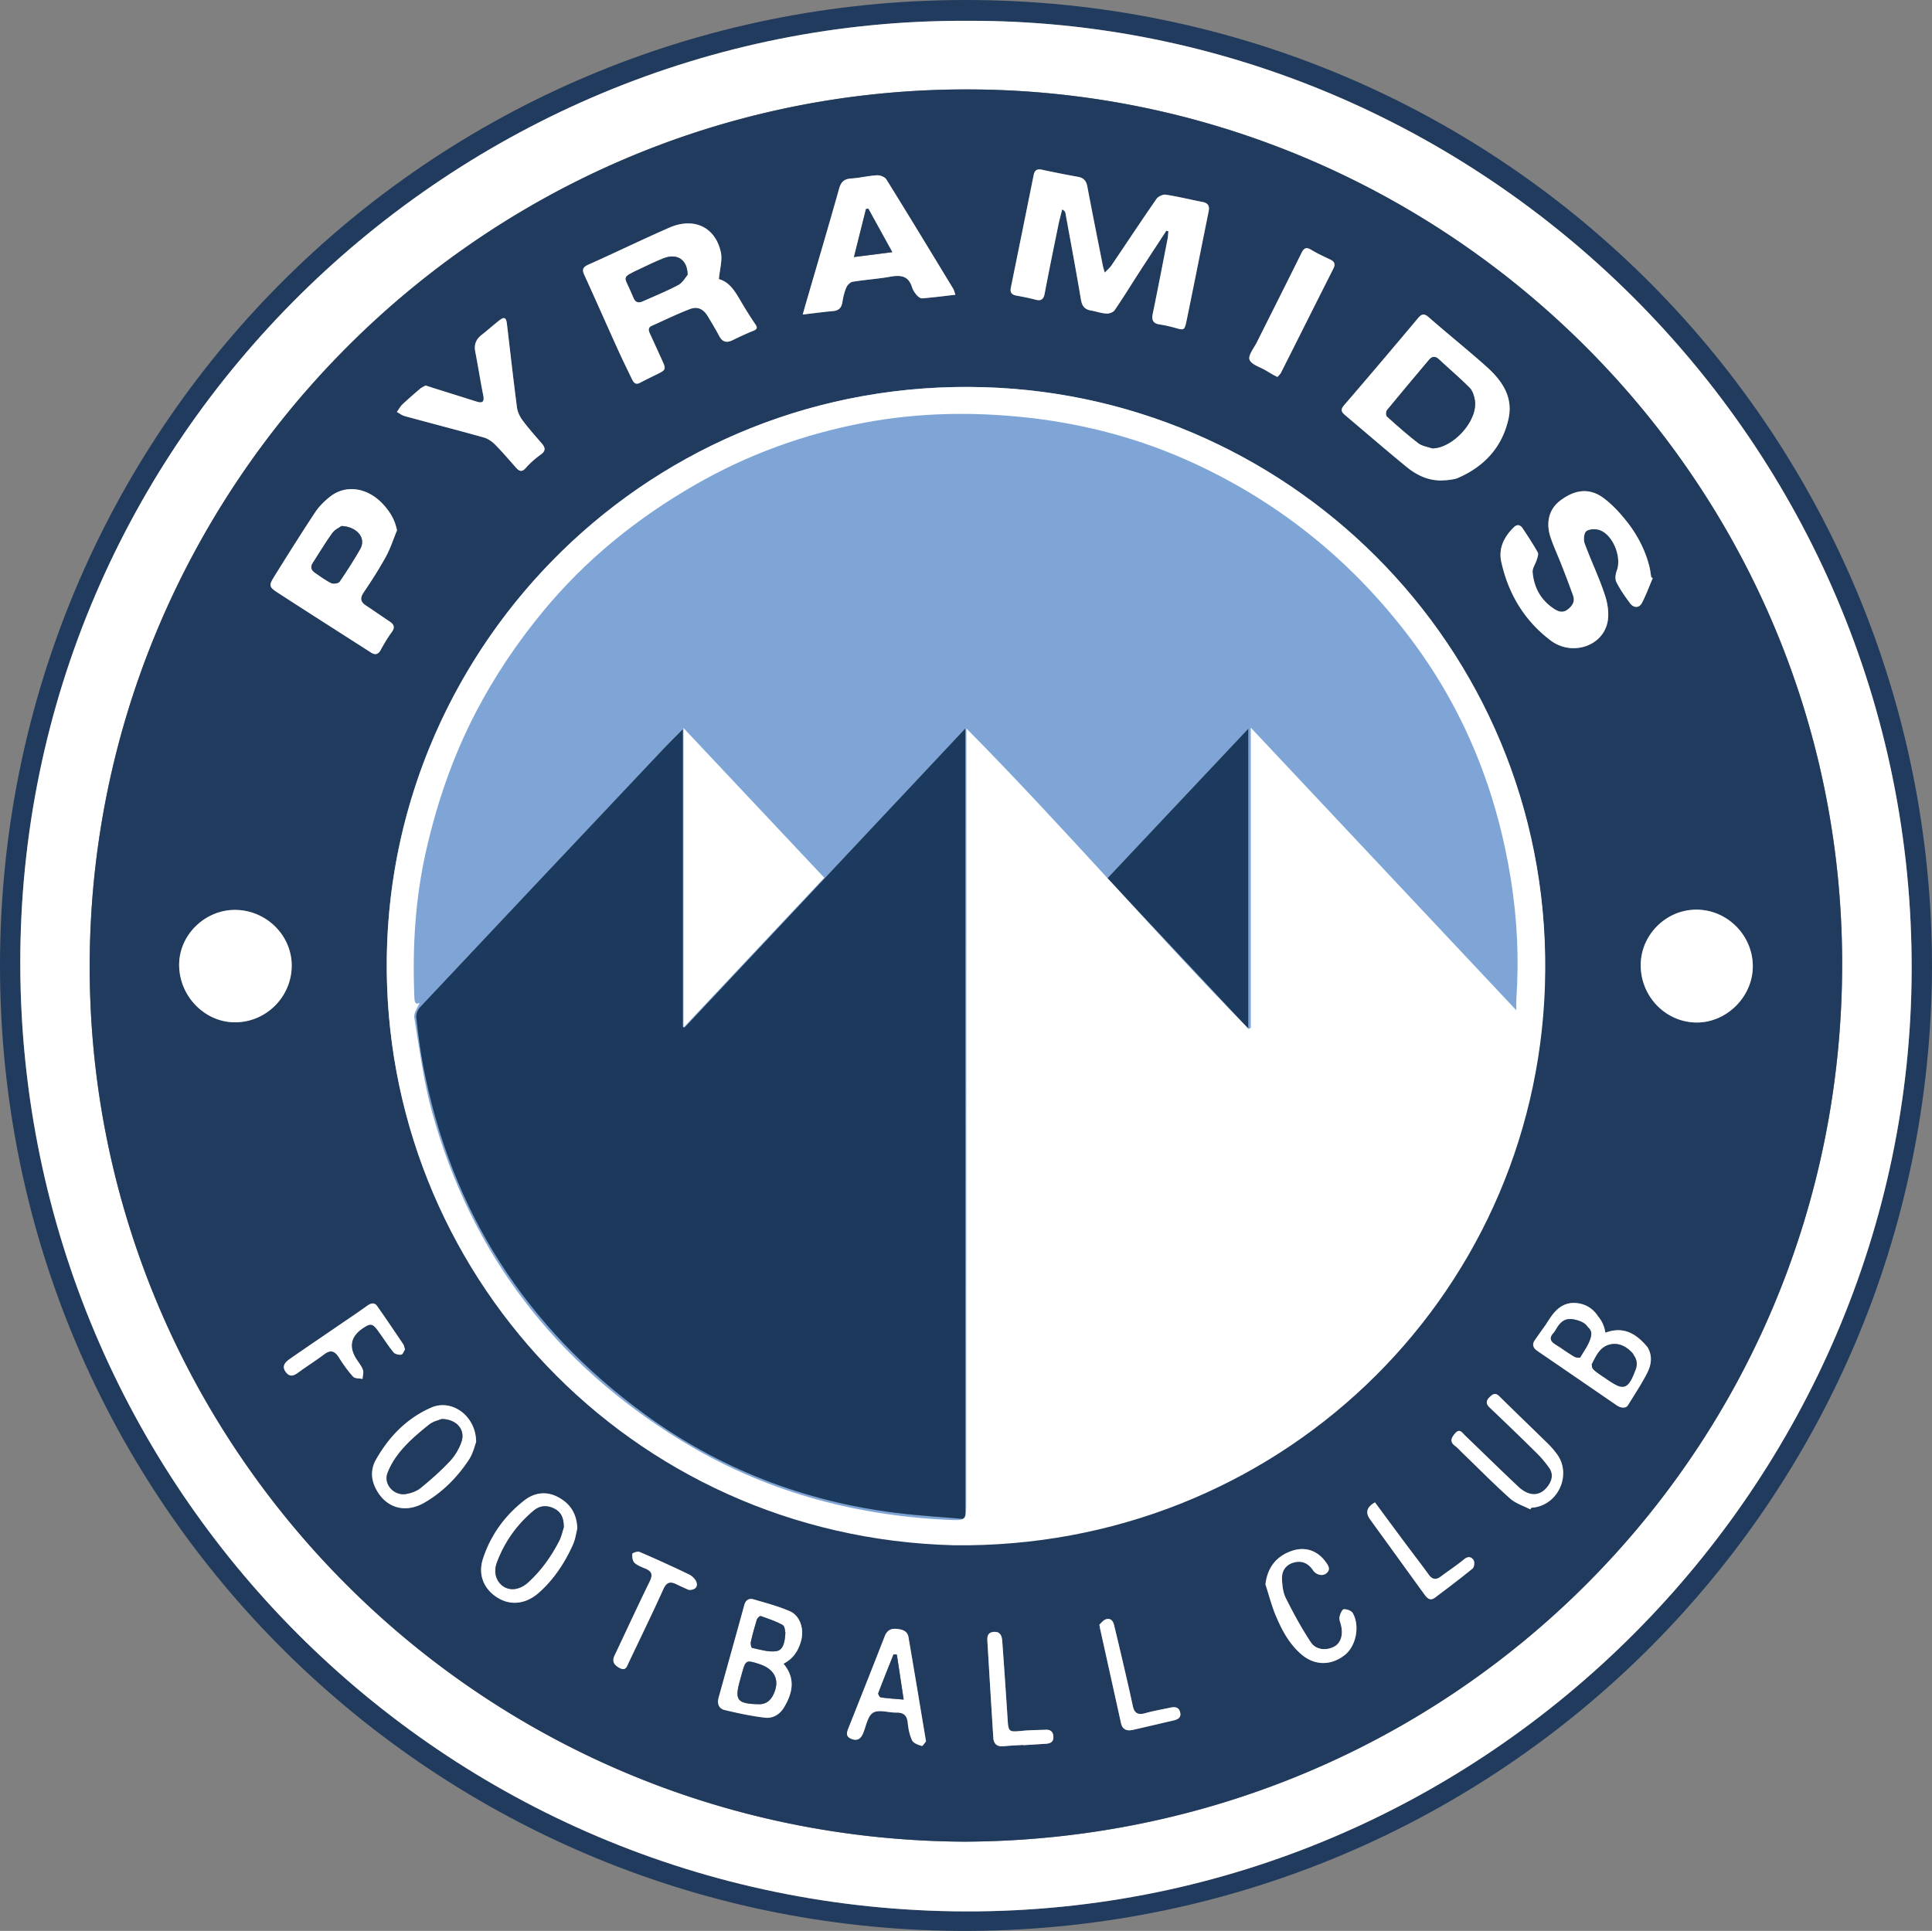 <svg xmlns="http://www.w3.org/2000/svg" id="Layer_1" data-name="Layer 1" viewBox="35.04 34.57 889.36 888.96"><rect x="35.04" y="34.57" width="889.36" height="888.96" fill="#808080" stroke="none"/><defs><style>.cls-1,.cls-2,.cls-3,.cls-4{stroke-width:0}.cls-2{fill:#203b5d}.cls-3{fill:#1c395e}.cls-4{fill:#fff}</style></defs><path d="M740.95 652.75c-.44.91-.32 1.59.23 2.23-.4-.71-.47-1.46-.23-2.23m37.99 19.38c.21.14.43.28.65.42.4.25 1.1.39 1.73.4-.71-.11-1.48-.39-2.38-.82m2.46 10.38c.75.26 1.48.25 2.13-.14-.66.25-1.39.3-2.13.14" class="cls-1"/><path d="M479.45 34.57C231.88 34.7 35.04 233.63 35.04 479.18c0 248.72 201.83 445.88 446.95 444.34C725.9 921.99 923.4 725.76 924.4 480.03c.18-244.24-195.62-445.58-444.95-445.46m-.08 879.98C238.76 913.87 45.2 719.39 44.38 479.16c-.83-242.95 199.5-436.43 436.28-435.01 235.34-.73 435.21 193.08 434.38 437.3-.8 235.58-194.52 433.78-435.66 433.1Z" class="cls-2"/><path d="M480.65 44.16c-236.77-1.42-437.1 192.05-436.27 435 .82 240.23 194.38 434.71 434.99 435.39 241.14.68 434.86-197.52 435.66-433.1.83-244.22-199.04-438.02-434.38-437.3Zm-1.55 838.29C254.15 881.3 78.15 699.97 76.34 482.98 74.49 261.44 253.77 77.3 477.12 75.74c221.69-1.53 405.63 178.4 405.92 402.01.28 223.74-178.79 403.7-403.94 404.7" class="cls-4"/><path d="M477.12 75.74C253.78 77.3 74.5 261.44 76.34 482.98 78.15 699.97 254.15 881.3 479.1 882.45c225.15-1 404.22-180.96 403.94-404.7-.29-223.6-184.22-403.54-405.92-402.01m258.86 202.1c2.41 3.61 4.8 7.25 6.93 11.03.45.8-.11 2.28-.44 3.39-.59 1.95-2.08 3.92-1.92 5.77.64 7.27 3.97 13.17 10.31 17.11 1.89 1.18 3.82 1.59 5.87 0 2.16-1.68 3.41-3.65 2.44-6.38-1.65-4.64-3.41-9.25-5.21-13.84-1.66-4.27-3.61-8.43-5.09-12.76-2.39-6.95-.76-13.11 4.14-16.94 6.89-5.37 13.69-6.16 20.14-1.4 3.9 2.88 7.34 6.59 10.39 10.4 4.96 6.19 8.69 13.14 10.69 20.9.44 1.69.62 3.45.93 5.18.23.14.47.28.71.42-1.64 3.82-3.07 7.75-4.98 11.42-1.25 2.4-3.79 2.42-5.47.15-2.3-3.11-4.57-6.31-6.29-9.76-.71-1.4-.42-3.7.18-5.29 2.35-6.18-1.76-16.58-7.98-18.68-1.85-.62-4.74-.52-6.09.57-1.1.88-1.31 4-.7 5.68 2.96 8.05 6.74 15.82 9.39 23.96 1.31 4.06 1.99 9.01.93 13.02-2.81 10.63-16.53 14.73-25.95 7.65-12.07-9.08-19.54-21.51-22.77-36.24-1.36-6.21 1.27-11.5 5.75-15.88 1.62-1.58 3.03-1.11 4.11.51Zm-82.27-56.64c11.42-13.25 22.73-26.62 33.98-40.03 1.7-2.02 2.79-2.52 5.03-.55 8.75 7.66 17.85 14.93 26.52 22.68 7.09 6.33 12.48 13.91 10.21 24.09-2.91 13.06-11.14 21.96-23.34 27.23-1.27.54-2.74.69-4.12.89-1.16.18-2.34.18-3.51.25-6.24.04-11.49-2.57-16.11-6.36-9.44-7.75-18.7-15.74-28.03-23.63-1.58-1.34-2.48-2.43-.63-4.57m-40.06-29.11c6.81-13.66 13.71-27.28 20.47-40.97 1.14-2.31 2.16-2.98 4.55-1.53 2.8 1.71 5.82 3.07 8.78 4.49 2.03.97 2.38 2.21 1.35 4.23-8.05 15.93-16.03 31.9-24.07 47.84-.37.75-1.09 1.33-1.63 1.97-.89-.45-1.42-.69-1.93-.98-1.12-.64-2.23-1.31-3.33-1.97-2.67-1.61-6.72-2.71-7.59-5-.75-1.99 2.05-5.37 3.4-8.07Zm-113.28-25.11c3.53-17.29 7.02-34.58 10.51-51.87.44-2.18 1.58-2.88 3.79-2.41 5.52 1.19 11.06 2.29 16.62 3.29 2.56.47 3.78 1.81 4.27 4.38 2.33 12.25 4.77 24.47 7.2 36.7.15.78.43 1.53.86 3 1.28-1.35 2.32-2.19 3.04-3.25 6.91-10.21 13.71-20.51 20.74-30.64.79-1.15 2.95-2.17 4.28-1.97 5.69.86 11.3 2.26 16.95 3.36 2.51.49 3.29 1.84 2.8 4.27-3.41 16.83-6.72 33.68-10.2 50.49-.93 4.44-1.15 4.33-5.44 3.12-2.26-.63-4.57-1.16-6.89-1.51-3.05-.45-3.8-2.01-3.2-4.93 2.35-11.4 4.55-22.84 6.78-34.26.24-1.22.29-2.47.43-3.7-.33-.08-.65-.17-.98-.25-4.23 6.47-8.47 12.93-12.67 19.41-3.7 5.73-7.27 11.54-11.12 17.16-.66.97-2.54 1.63-3.79 1.56-2.44-.16-4.81-1.02-7.25-1.46-2.86-.5-3.99-2.11-4.47-4.98-2.25-13.34-4.74-26.64-7.16-39.94-.1-.52-.42-1-1.48-1.58-.6 2.42-1.29 4.83-1.79 7.27-2.14 10.48-4.31 20.97-6.29 31.49-.52 2.81-1.76 3.47-4.37 2.76-2.83-.76-5.73-1.32-8.62-1.85-2.18-.39-3.02-1.46-2.57-3.68Zm-94.05 6.21c5.03-17.27 10.13-34.51 15.01-51.82.88-3.12 2.37-4.42 5.56-4.62 3.98-.26 7.91-1.25 11.88-1.47 1.43-.08 3.59.77 4.29 1.89 10.36 16.68 20.52 33.47 30.71 50.25.45.75.64 1.68 1.07 2.86-5.32.6-10.29 1.25-15.28 1.65-.81.06-1.9-.76-2.52-1.48-.9-1.05-1.77-2.29-2.16-3.61-1.59-5.25-5.17-5.74-9.9-4.9-5.78 1.03-11.66 1.4-17.46 2.35-1.12.18-2.43 1.53-2.91 2.64-.9 2.14-1.46 4.48-1.82 6.79-.42 2.65-1.74 3.85-4.39 4.07-4.38.38-8.75.99-13.86 1.59l1.77-6.2Zm-100.41-16.8c12.45-5.56 24.71-11.54 37.2-17.01 11.3-4.95 21.2-.35 23.75 11.25.81 3.7-.5 7.88-.9 12.44 5.37 1.41 7.94 6.55 10.83 11.42 1.85 3.11 3.79 6.17 5.82 9.16.99 1.46 1.32 2.36-.7 3.18-3.26 1.31-6.46 2.79-9.61 4.34-2.71 1.33-4.66.92-6.14-1.85-1.67-3.1-3.46-6.14-5.29-9.15-2.06-3.37-4.72-4.69-8.34-3.29-5.91 2.28-11.63 5.06-17.41 7.66-1.97.88-1.51 2.29-.79 3.82 1.89 4.04 3.7 8.13 5.57 12.19 1.8 3.9 1.65 4.32-2.09 6.16-2.73 1.34-5.47 2.67-8.16 4.08-2.18 1.15-3.02-.3-3.77-1.84-2.25-4.66-4.52-9.31-6.65-14.03-5.09-11.24-10.06-22.54-15.19-33.77-1.13-2.47-.71-3.62 1.88-4.77Zm-85.67 64.4c2.64-2.5 5.4-4.88 8.17-7.24.76-.65 1.75-1.05 2.57-1.53 1.25.42 2.24.76 3.24 1.07 6.72 2.12 13.45 4.21 20.18 6.34 2.7.86 3.71.19 3.11-2.82-1.34-6.68-2.38-13.42-3.68-20.11-.63-3.24.27-5.69 2.86-7.71 2.78-2.16 5.39-4.54 8.16-6.72 2.3-1.8 3.17-1.39 3.53 1.56 1.53 12.84 2.95 25.69 4.63 38.51.27 2.07 1.31 4.24 2.58 5.95 2.73 3.67 5.79 7.1 8.79 10.57 1.68 1.94 2.01 3.44-.43 5.18-2.47 1.77-4.82 3.81-6.81 6.09-1.8 2.06-3.01 1.67-4.53-.04-3.21-3.59-6.33-7.28-9.71-10.69-1.41-1.42-3.29-2.71-5.18-3.24-12.11-3.39-24.28-6.54-36.41-9.85-1.27-.35-2.4-1.24-3.59-1.89.83-1.16 1.51-2.49 2.52-3.45Zm-58.86 79.05c6.16-9.88 12.35-19.75 18.78-29.46 1.78-2.69 4.22-5.09 6.77-7.1 7.38-5.86 17.43-4.28 24.61 3.58 3.7 4.06 5.44 7.73 6.26 11.86-1.68 4.07-3.03 8.33-5.14 12.17-3.11 5.66-6.62 11.12-10.24 16.48-1.85 2.74-1.31 4.41 1.24 6.07 3.64 2.38 7.19 4.91 10.82 7.31 2.11 1.39 2.4 2.81.83 4.94-1.87 2.55-3.5 5.3-5.01 8.09-1.2 2.21-2.61 2.4-4.57 1.14-14.26-9.15-28.56-18.22-42.76-27.45-4.17-2.71-4.24-3.36-1.58-7.63Zm-18.31 205.39c-14.01-.11-25.66-12.26-25.55-26.67.09-13.69 11.98-25.19 25.89-25.07 14.29.13 26.03 11.8 25.92 25.79-.1 14.36-11.94 26.06-26.25 25.95Zm56.17 155.22c1.03 1.58 2.28 3.09 2.88 4.82.42 1.22-.1 2.76-.19 4.16-1.48-.32-3.51-.14-4.34-1.05-2.43-2.67-4.55-5.68-6.48-8.76-1.86-2.98-3.75-3.85-6.8-1.55-3.65 2.75-7.54 5.2-11.25 7.88-2.11 1.53-4.2 3.19-6.37.4-2.28-2.92-.18-4.81 2.04-6.35 7.53-5.22 15.12-10.36 22.68-15.53 4.17-2.86 8.37-5.66 12.47-8.62 1.76-1.27 3.44-1.92 4.86.11 4.05 5.77 7.99 11.61 11.93 17.46.37.56.46 1.31.81 2.38-.5.75-1.02 2.33-1.74 2.42-1.16.16-2.92-.28-3.61-1.12-2.51-3.1-4.64-6.5-6.99-9.73-2.62-3.6-3.56-3.73-7.16-1.25q-8.34 5.73-2.76 14.31Zm51.69 46.08c-5.28 8.03-11.98 14.85-20.32 19.73-9.17 5.37-18.3 2.48-22.78-6.78-2.11-4.35-2.03-8.84.28-12.9 6-10.56 14.19-19.07 25.46-23.99 9.4-4.11 20.6 3.7 20.65 15.86-.65 1.66-1.41 5.23-3.29 8.08m47.73 39.44c-3.78 8.3-8.74 15.85-15.65 21.93-5.87 5.17-12.87 5.96-18.85 2.28-6.32-3.88-9.23-10.5-6.81-17.96 3.53-10.87 10.09-19.92 19.1-26.92 4.9-3.8 10.67-4.36 16.24-1.06 4.81 2.86 7.81 7.03 8.1 14.04-.49 1.86-.88 4.97-2.13 7.69m53.41 20.57c-1.53-.7-3.58-1.58-5.57-2.56-2.79-1.39-4.57-1.18-6.06 2.12-5.14 11.36-10.6 22.57-15.96 33.83-.83 1.75-1.32 4.11-4.23 2.57-2.37-1.27-3.68-2.88-2.35-5.69 5.39-11.37 10.65-22.8 16.19-34.11 1.4-2.85 1.23-4.56-1.72-5.86-1.82-.81-3.84-1.48-5.25-2.78-.9-.83-1.14-2.73-1.03-4.1.03-.43 2.43-1.31 3.3-.93 7.66 3.29 15.25 6.74 22.76 10.36 1.44.69 2.98 2.13 3.47 3.57.69 2.06-.44 3.65-3.56 3.58Zm51.79 23.22c-1.19 4.57-3.51 8.38-8.14 10.77 5.63 6.75 4.22 13.41.28 20.03-1.99 3.34-5.18 5.25-8.82 4.81-6.24-.74-12.43-2.08-18.56-3.53-2.66-.63-3.53-2.94-2.79-5.62 3.95-14.27 7.95-28.52 11.87-42.8.64-2.33 2.25-3.13 4.26-2.54 5.62 1.65 11.34 3.15 16.68 5.47 4.67 2.02 6.64 8.05 5.24 13.4Zm55.48 48.62c-1.63-.5-3.81-1.26-4.43-2.56-1.19-2.48-1.74-5.38-2.02-8.15-.33-3.41-1.94-4.69-5.25-4.64-3.63.04-8.04-1.53-10.67.03-2.5 1.48-3.21 6.08-4.55 9.37-1.07 2.59-2.61 3.84-5.44 2.71-2.9-1.15-2.1-3.12-1.27-5.22 5.55-13.96 11.1-27.93 16.56-41.93 1.01-2.59 2.63-3.73 5.34-3.49 2.6.23 5.1.8 5.63 3.81 2.71 15.74 5.31 31.5 8.07 47.97-.52.58-1.52 2.26-1.97 2.11Zm19.74-92.74c-148.82-.74-266.01-121.32-266-266.85.01-146.73 120.49-267.19 268.48-266.06 148.45 1.13 266.72 122.78 264.63 269.75-2.11 148.34-122.25 262.72-267.11 263.16m37.5 91.73c-3.51.24-7.03.45-10.55.66v-.13c-2.93.2-5.87.29-8.79.61-3.08.33-4.75-.9-4.95-3.98-.91-14.65-1.82-29.32-2.69-43.97-.13-2.15-.18-4.43 2.88-4.68 3.15-.25 3.75 1.96 3.92 4.29a4178 4178 0 0 1 2.45 35.52c.41 6.34.45 6.35 6.91 5.72 3.51-.35 7.04-.33 10.56-.49 2.3-.11 3.53.93 3.62 3.28.08 2.35-1.4 3.03-3.36 3.17m58.64-10.72c-6.18 1.44-12.35 2.89-18.53 4.3-2.76.63-4.91.09-5.62-3.1-3.22-14.56-6.45-29.12-9.67-43.68-.05-.23-.08-.47-.28-1.64.71-.62 1.65-1.96 2.91-2.43 2.06-.76 3.35.59 3.82 2.54 1.58 6.51 3.12 13.02 4.63 19.55 1.38 5.95 2.75 11.9 4.03 17.87.7 3.24 2.38 4.16 5.61 3.26 3.83-1.08 7.79-1.74 11.69-2.59 2.06-.45 3.88-.24 4.47 2.13.62 2.47-1.05 3.33-3.07 3.8Zm79.05-30.3c-6.24 5.09-13.88 5.17-20.02 0-5.63-4.75-9.04-11.13-11.85-17.74-1.99-4.7-3.24-9.71-4.83-14.59.83-7.7 5.05-13.21 12.56-15.58 5.89-1.87 11.4.02 15.18 5.25 1.21 1.67 2.42 3.45.25 5.24-1.74 1.44-4.71.68-6.14-1.45-2.18-3.25-5.11-4.47-8.61-3.59-3.53.89-5.76 3.45-5.64 7.51.09 3 .45 6.28 1.75 8.89 3.51 6.99 7.25 13.92 11.57 20.42 2.37 3.57 7.26 3.85 10.84 1.87 2.81-1.56 4-5.1 3.12-9.35-.29-1.38-.99-2.81-.8-4.11.2-1.36 1.15-3.56 1.98-3.67 1.34-.16 3.54.71 4.16 1.82 3.3 5.93 1.46 15.01-3.52 19.08m58.65-39.65c-5.64 4.61-11.46 8.99-17.28 13.38-2.47 1.86-3.87-.03-5.15-1.79-5.46-7.51-10.89-15.04-16.32-22.56-2.83-3.9-5.67-7.8-8.48-11.71q-3.34-4.65 2.3-7.76c4.78 6.45 9.44 12.78 14.14 19.09 3.51 4.71 7.12 9.35 10.55 14.11 1.65 2.3 3.34 2.62 5.58.95 3.58-2.67 7.32-5.13 10.75-7.96 1.92-1.58 3.46-1.08 4.4.5.53.88.25 3.14-.49 3.75M742 728.46c-.69.13-1.39.18-2.09.28-.14.25-.28.49-.42.74-3.15-1.65-6.8-2.76-9.37-5.07-7.52-6.74-14.62-13.95-21.89-20.97-1.1-1.06-2.11-2.25-3.33-3.14-2.83-2.05-1.62-4.01.04-5.9 2.06-2.37 3.26-.16 4.52 1.05 8.14 7.81 16.18 15.73 24.4 23.46 5.22 4.91 10.26 4.67 13.86-.33 1.89-2.64 2.38-5.5.49-8.21a50 50 0 0 0-5.89-6.96c-7.1-7.02-14.29-13.95-21.53-20.83-1.83-1.74-1.67-3.19-.06-4.76 1.33-1.29 2.59-2.32 4.45-.47 7.44 7.35 15 14.58 22.47 21.91 1.5 1.47 2.89 3.1 4.14 4.79 6.55 8.92 1.19 22.26-9.77 24.42Zm51.25-61.73c-2.57 4.99-5.68 9.71-8.64 14.5-.33.54-.69.9-1.08 1.13-.65.4-1.38.4-2.13.14-.72-.15-1.46-.48-2.19-.98-12.22-8.37-24.4-16.77-36.63-25.11-.64-.44-1.11-.92-1.39-1.43v-.01c-.54-.64-.66-1.31-.23-2.23v-.01c.12-.39.32-.77.59-1.16 1.67-2.37 3.32-4.77 5.03-7.11.74-1.17 1.48-2.35 2.28-3.49 2.57-3.7 5.75-6.52 10.62-6.56 4.69.04 8.7 2.24 11.13 6.1 1.52 1.77 2.63 3.86 3.19 6.39.1.4.18.81.24 1.24 8.21-3.13 14.06.36 19.05 6.24.11.13.23.27.33.4 2.3 3.83 1.88 7.94-.18 11.95Zm22.81-161.41c-14.19-.05-25.77-11.92-25.75-26.4.02-14 11.75-25.64 25.76-25.55 14.26.08 25.97 12.01 25.83 26.3-.13 13.86-12.06 25.7-25.84 25.65" class="cls-2"/><path d="M479.09 745.64c-148.83-.74-266.01-121.32-266-266.85.02-146.72 120.49-267.19 268.48-266.06 148.45 1.13 266.71 122.79 264.62 269.75-2.11 148.33-122.25 262.72-267.1 263.16m.32-11.7V370c-43.54 46.38-86.39 92.02-129.23 137.66-.28-.13-.56-.25-.84-.38V370.37c-3.27 3.31-6.03 6-8.68 8.8-37.48 39.71-74.95 79.43-112.35 119.23-1.04 1.11-1.8 3.15-1.63 4.63.86 7.48 1.79 14.97 3.2 22.35 12.84 66.9 47.17 120.33 102.05 160.34 34.5 25.15 73.33 40.1 115.75 45.38 10.36 1.29 20.81 1.89 31.73 2.85Zm65.46-295.02c21.33 22.77 42.81 45.69 64.77 69.14V370.13c-21.86 23.21-43.1 45.78-64.77 68.79" style="stroke-width:0;fill:#7ea5d6"/><path d="M571.93 140.82c-4.22 6.47-8.47 12.92-12.67 19.41-3.7 5.72-7.26 11.55-11.12 17.16-.66.97-2.53 1.63-3.79 1.55-2.43-.16-4.81-1.02-7.24-1.45-2.85-.5-3.98-2.11-4.47-4.98-2.25-13.34-4.74-26.63-7.16-39.94-.1-.52-.42-1-1.48-1.58-.6 2.42-1.29 4.83-1.78 7.27-2.14 10.49-4.3 20.97-6.29 31.49-.53 2.8-1.76 3.47-4.38 2.76-2.83-.77-5.72-1.32-8.61-1.84-2.18-.39-3.02-1.46-2.57-3.69 3.53-17.29 7.02-34.58 10.51-51.87.44-2.18 1.59-2.88 3.79-2.41 5.52 1.19 11.06 2.29 16.61 3.29 2.56.46 3.79 1.81 4.27 4.37 2.32 12.25 4.77 24.48 7.19 36.71.15.77.43 1.52.86 3 1.28-1.35 2.32-2.19 3.04-3.25 6.91-10.21 13.71-20.51 20.74-30.65.79-1.14 2.95-2.17 4.29-1.97 5.69.87 11.29 2.26 16.95 3.36 2.51.49 3.29 1.83 2.8 4.27-3.41 16.83-6.71 33.68-10.2 50.5-.92 4.44-1.15 4.33-5.44 3.13-2.26-.63-4.57-1.17-6.89-1.51-3.06-.45-3.8-2.01-3.2-4.93 2.35-11.4 4.55-22.84 6.78-34.26.24-1.21.29-2.46.43-3.7-.32-.08-.65-.17-.97-.25ZM365.96 163.08c5.37 1.41 7.94 6.55 10.83 11.41 1.85 3.11 3.79 6.17 5.82 9.16.99 1.46 1.32 2.36-.7 3.18-3.26 1.32-6.46 2.79-9.61 4.35-2.71 1.33-4.66.92-6.14-1.84-1.67-3.1-3.46-6.14-5.29-9.15-2.05-3.37-4.72-4.69-8.34-3.29-5.91 2.28-11.62 5.06-17.41 7.66-1.97.88-1.51 2.29-.8 3.82 1.89 4.05 3.7 8.13 5.57 12.19 1.8 3.89 1.66 4.32-2.09 6.16-2.73 1.34-5.47 2.67-8.16 4.08-2.18 1.15-3.02-.3-3.77-1.84-2.25-4.66-4.52-9.31-6.65-14.02-5.09-11.25-10.06-22.55-15.19-33.77-1.13-2.48-.71-3.62 1.88-4.77 12.45-5.56 24.71-11.53 37.2-17 11.3-4.95 21.2-.35 23.75 11.25.81 3.7-.5 7.88-.9 12.44Zm-14.4-2.02c-.09-7.19-5.04-9.99-11.2-7.53-3.59 1.44-7.08 3.12-10.58 4.79-9 4.29-7.41 3.19-4.17 10.83.37.86.77 1.72 1.12 2.58.77 1.89 2.11 2.44 3.95 1.62 5.57-2.49 11.25-4.76 16.62-7.64 2.03-1.09 3.31-3.58 4.26-4.66ZM698.48 255.77c-6.24.05-11.49-2.57-16.11-6.36-9.44-7.76-18.7-15.74-28.03-23.63-1.58-1.34-2.48-2.43-.63-4.58 11.43-13.26 22.74-26.62 33.99-40.02 1.7-2.02 2.78-2.52 5.03-.55 8.75 7.66 17.84 14.93 26.51 22.67 7.09 6.33 12.47 13.91 10.21 24.1-2.91 13.06-11.14 21.96-23.33 27.23-1.27.55-2.73.68-4.12.89-1.15.17-2.34.17-3.5.25ZM694.43 241c9.62-.18 21.03-12.85 19.53-22.14-.33-2.02-1.03-4.37-2.4-5.75-4.52-4.56-9.46-8.7-14.15-13.1-1.85-1.74-3.24-1.34-4.7.4-6.41 7.66-12.87 15.27-19.19 22.99-.5.61-.54 2.44-.05 2.88 4.71 4.24 9.45 8.46 14.47 12.31 1.75 1.34 4.3 1.64 6.48 2.41ZM795.85 300.73c-1.64 3.82-3.06 7.75-4.98 11.43-1.25 2.4-3.79 2.42-5.47.15-2.31-3.11-4.56-6.31-6.29-9.75-.71-1.4-.42-3.7.19-5.29 2.35-6.18-1.76-16.58-7.98-18.68-1.84-.62-4.74-.52-6.09.57-1.1.88-1.31 4-.7 5.67 2.96 8.05 6.74 15.82 9.38 23.96 1.32 4.06 1.99 9.01.93 13.02-2.81 10.63-16.53 14.73-25.95 7.65-12.07-9.08-19.54-21.51-22.77-36.24-1.36-6.21 1.28-11.5 5.76-15.88 1.62-1.58 3.03-1.11 4.11.5 2.41 3.62 4.8 7.26 6.92 11.04.45.8-.11 2.28-.44 3.38-.59 1.95-2.08 3.92-1.91 5.77.64 7.27 3.97 13.17 10.31 17.11 1.9 1.18 3.83 1.59 5.87 0 2.16-1.68 3.41-3.65 2.44-6.37-1.65-4.64-3.42-9.25-5.21-13.84-1.66-4.27-3.61-8.44-5.09-12.76-2.39-6.95-.76-13.11 4.14-16.93 6.88-5.37 13.69-6.16 20.13-1.41 3.91 2.88 7.34 6.59 10.4 10.4 4.96 6.18 8.69 13.14 10.69 20.9.44 1.7.62 3.46.93 5.19.24.14.47.28.71.41ZM217.8 278.72c-1.69 4.07-3.03 8.33-5.14 12.17-3.11 5.66-6.62 11.12-10.24 16.48-1.85 2.74-1.3 4.42 1.24 6.08 3.64 2.38 7.19 4.91 10.82 7.31 2.11 1.4 2.39 2.81.83 4.94-1.87 2.55-3.5 5.3-5.01 8.09-1.2 2.21-2.61 2.4-4.58 1.14-14.25-9.15-28.55-18.23-42.76-27.45-4.17-2.71-4.25-3.36-1.58-7.63 6.16-9.88 12.34-19.75 18.77-29.46 1.78-2.69 4.22-5.09 6.76-7.11 7.38-5.85 17.43-4.28 24.61 3.59 3.7 4.06 5.44 7.73 6.27 11.86Zm-25.54-1.98c-.93.69-3.07 1.63-4.26 3.27-3.22 4.45-6.03 9.21-9.02 13.83-1.25 1.93-.48 3.36 1.14 4.48 2.41 1.66 4.79 3.43 7.41 4.7.99.48 3.28.15 3.81-.61 3.32-4.81 6.44-9.78 9.39-14.83 3.38-5.8-2.15-10.67-8.47-10.83ZM474.84 170.27c-5.32.61-10.29 1.25-15.27 1.66-.81.07-1.9-.77-2.51-1.48-.9-1.06-1.77-2.3-2.17-3.61-1.59-5.25-5.17-5.74-9.89-4.9-5.78 1.03-11.67 1.4-17.46 2.35-1.11.18-2.43 1.52-2.91 2.65-.91 2.14-1.46 4.48-1.82 6.79-.41 2.65-1.74 3.84-4.39 4.07-4.38.38-8.75.99-13.86 1.58.77-2.69 1.26-4.45 1.77-6.2 5.02-17.27 10.13-34.51 15.01-51.82.88-3.12 2.37-4.41 5.56-4.62 3.98-.26 7.9-1.25 11.88-1.47 1.43-.08 3.59.77 4.29 1.9 10.35 16.67 20.52 33.46 30.71 50.24.46.75.64 1.68 1.07 2.85Zm-40.12-39.67c-.35.07-.69.14-1.04.2-1.79 7.15-3.59 14.31-5.54 22.1 6.14-.78 11.53-1.47 17.65-2.25-3.92-7.11-7.49-13.58-11.07-20.06ZM143.07 505.23c-14.02-.11-25.66-12.26-25.56-26.68.1-13.68 11.98-25.19 25.89-25.07 14.29.13 26.02 11.8 25.92 25.79-.1 14.36-11.94 26.06-26.25 25.95ZM790.31 478.92c.02-14 11.75-25.64 25.76-25.56 14.26.08 25.97 12.01 25.84 26.31-.13 13.85-12.06 25.69-25.84 25.65-14.19-.05-25.77-11.92-25.75-26.4ZM230.98 212.03c1.25.42 2.24.76 3.24 1.08 6.72 2.11 13.45 4.21 20.17 6.34 2.7.85 3.71.2 3.11-2.82-1.33-6.68-2.38-13.42-3.67-20.11-.63-3.24.27-5.69 2.86-7.71 2.78-2.16 5.39-4.54 8.17-6.71 2.3-1.8 3.17-1.39 3.53 1.56 1.53 12.84 2.95 25.69 4.63 38.5.27 2.07 1.32 4.24 2.58 5.94 2.73 3.67 5.79 7.1 8.79 10.57 1.68 1.94 2.02 3.44-.43 5.19-2.47 1.77-4.82 3.81-6.81 6.09-1.79 2.06-3.01 1.67-4.53-.04-3.21-3.59-6.32-7.28-9.71-10.69-1.41-1.42-3.29-2.71-5.18-3.24-12.11-3.39-24.28-6.53-36.41-9.84-1.27-.35-2.39-1.25-3.59-1.89.83-1.16 1.51-2.48 2.52-3.45 2.64-2.5 5.4-4.88 8.17-7.24.76-.65 1.74-1.04 2.57-1.53ZM395.72 800.52c5.63 6.76 4.22 13.41.28 20.04-1.99 3.34-5.18 5.24-8.83 4.81-6.24-.74-12.44-2.08-18.56-3.53-2.66-.63-3.53-2.94-2.79-5.62 3.95-14.27 7.95-28.52 11.87-42.79.64-2.34 2.24-3.13 4.25-2.54 5.62 1.65 11.34 3.15 16.69 5.47 4.66 2.02 6.63 8.05 5.24 13.39-1.2 4.58-3.52 8.38-8.15 10.77m-11.75 18.64c3.37.21 5.62-1.45 7.03-4.34 3.22-6.59.76-11.83-6.58-14.19-5.89-1.89-6.13-1.77-7.78 4.04-.32 1.13-.6 2.28-.93 3.41-2.61 9.16-1.36 10.84 8.26 11.08m12.6-32.96c-.18-.58-.21-2.92-1.23-3.49-3.19-1.78-6.74-2.95-10.21-4.16-.35-.12-1.5 1.01-1.72 1.73-1.04 3.36-1.97 6.77-2.74 10.2-.2.88.19 2.69.57 2.76 3.71.74 7.62 2.05 11.19 1.48 3.18-.5 3.95-4.26 4.13-8.53ZM623.09 208.12c-.89-.45-1.42-.69-1.93-.98-1.12-.64-2.23-1.31-3.34-1.98-2.67-1.61-6.72-2.7-7.58-4.99-.75-1.99 2.05-5.37 3.4-8.08 6.82-13.66 13.72-27.28 20.47-40.97 1.14-2.31 2.16-2.98 4.55-1.52 2.8 1.71 5.81 3.07 8.78 4.49 2.03.97 2.38 2.2 1.35 4.23-8.06 15.93-16.03 31.9-24.07 47.84-.38.75-1.09 1.32-1.63 1.96M254.22 698.45c-.65 1.66-1.42 5.23-3.29 8.08-5.28 8.03-11.98 14.85-20.32 19.73-9.17 5.37-18.31 2.48-22.79-6.78-2.1-4.35-2.03-8.83.28-12.9 6-10.56 14.19-19.06 25.46-23.98 9.4-4.11 20.6 3.7 20.66 15.85m-15.83-10.59c-1.21.51-3.9 1.05-5.81 2.58-4.3 3.42-8.55 7.02-12.17 11.12-2.88 3.26-5.43 7.12-6.97 11.16-1.98 5.22 3.02 10.62 8.56 9.66 2.35-.41 4.91-1.33 6.73-2.81 4.71-3.85 9.31-7.91 13.46-12.36 2.33-2.5 4.24-5.73 5.32-8.97 1.79-5.38-2.19-10.3-9.11-10.38ZM461.31 836.26c-.52.59-1.52 2.26-1.96 2.12-1.63-.51-3.81-1.26-4.44-2.57-1.19-2.48-1.74-5.37-2.02-8.15-.34-3.41-1.95-4.68-5.25-4.64-3.63.04-8.04-1.53-10.67.03-2.5 1.49-3.21 6.08-4.56 9.36-1.06 2.59-2.6 3.84-5.44 2.71-2.9-1.15-2.1-3.12-1.26-5.22 5.55-13.97 11.1-27.93 16.56-41.94 1.01-2.59 2.63-3.73 5.35-3.49 2.6.23 5.1.8 5.62 3.81 2.71 15.74 5.31 31.5 8.07 47.97Zm-13.41-39.92c-.51-.05-1.02-.09-1.53-.14-2.37 5.94-4.79 11.86-7.04 17.85-.18.48.67 1.92 1.17 1.99 3.29.46 6.62.66 10.52 1-1.13-7.48-2.13-14.08-3.13-20.69ZM300.79 738.28c-.49 1.86-.88 4.97-2.12 7.69-3.78 8.29-8.75 15.85-15.65 21.93-5.88 5.17-12.87 5.96-18.85 2.28-6.32-3.89-9.23-10.5-6.81-17.96 3.53-10.86 10.09-19.92 19.1-26.92 4.9-3.8 10.67-4.36 16.24-1.06 4.81 2.86 7.81 7.02 8.1 14.04Zm-6.22-.62c0-4.45-1.33-6.93-4.2-8.45-3.34-1.77-6.73-1.62-9.6.78-7.82 6.52-13.57 14.63-17.06 24.17-1.68 4.59-.02 8.91 3.31 10.94 3.32 2.03 7.62 1.22 11.26-2.11 5.88-5.38 10.44-11.79 14.07-18.83 1.21-2.35 1.74-5.06 2.22-6.49ZM739.49 729.48c-3.16-1.65-6.8-2.76-9.37-5.07-7.52-6.73-14.62-13.95-21.89-20.97-1.1-1.06-2.11-2.25-3.33-3.14-2.83-2.05-1.62-4.01.03-5.9 2.06-2.37 3.26-.16 4.52 1.05 8.14 7.81 16.18 15.73 24.4 23.46 5.22 4.91 10.26 4.66 13.86-.33 1.89-2.63 2.38-5.5.48-8.21a50 50 0 0 0-5.89-6.96c-7.1-7.02-14.29-13.96-21.53-20.83-1.83-1.74-1.67-3.19-.06-4.76 1.33-1.29 2.59-2.32 4.46-.47 7.44 7.35 15 14.58 22.46 21.9 1.5 1.48 2.89 3.1 4.14 4.8 6.55 8.92 1.19 22.26-9.77 24.41-.69.14-1.39.19-2.09.28zM617.58 764.01c.84-7.7 5.06-13.21 12.56-15.58 5.89-1.86 11.4.02 15.19 5.25 1.21 1.67 2.42 3.45.25 5.24-1.74 1.44-4.71.68-6.14-1.45-2.19-3.25-5.11-4.48-8.61-3.59-3.53.89-5.76 3.45-5.64 7.52.09 3 .44 6.27 1.75 8.89 3.5 6.99 7.25 13.92 11.56 20.42 2.37 3.56 7.26 3.85 10.84 1.86 2.81-1.56 3.99-5.1 3.11-9.34-.29-1.38-.99-2.82-.79-4.12.21-1.36 1.15-3.56 1.98-3.66 1.34-.16 3.54.71 4.16 1.82 3.3 5.93 1.46 15.01-3.52 19.07-6.24 5.09-13.88 5.17-20.02 0-5.64-4.75-9.04-11.13-11.85-17.74-1.99-4.7-3.25-9.71-4.83-14.59M221.49 655.81c-.5.75-1.02 2.33-1.74 2.43-1.16.16-2.92-.27-3.6-1.12-2.51-3.1-4.65-6.5-7-9.73-2.62-3.6-3.55-3.73-7.16-1.25q-8.34 5.73-2.76 14.31c1.03 1.58 2.28 3.09 2.88 4.82.42 1.22-.09 2.76-.19 4.15-1.48-.32-3.51-.14-4.34-1.05-2.43-2.68-4.55-5.68-6.48-8.76-1.86-2.98-3.75-3.85-6.8-1.55-3.65 2.76-7.54 5.2-11.25 7.89-2.11 1.52-4.2 3.19-6.37.4-2.27-2.92-.17-4.81 2.05-6.35 7.53-5.22 15.12-10.35 22.67-15.53 4.17-2.85 8.37-5.66 12.47-8.61 1.76-1.27 3.44-1.92 4.86.11 4.05 5.77 7.99 11.62 11.93 17.46.38.56.46 1.31.82 2.38ZM352.07 766.54c-1.53-.7-3.57-1.58-5.56-2.56-2.78-1.38-4.57-1.18-6.06 2.12-5.14 11.36-10.6 22.57-15.96 33.83-.83 1.75-1.32 4.11-4.22 2.56-2.37-1.27-3.68-2.88-2.35-5.69 5.39-11.37 10.65-22.8 16.19-34.1 1.4-2.85 1.23-4.56-1.73-5.86-1.82-.8-3.84-1.47-5.24-2.77-.9-.84-1.14-2.73-1.03-4.1.03-.43 2.44-1.31 3.31-.93 7.65 3.3 15.25 6.74 22.75 10.36 1.44.69 2.98 2.14 3.47 3.57.7 2.05-.43 3.65-3.56 3.58ZM506.02 837.91c-2.93.19-5.87.29-8.79.6-3.08.33-4.76-.9-4.95-3.98-.92-14.66-1.82-29.31-2.69-43.97-.13-2.15-.18-4.42 2.89-4.68 3.14-.26 3.76 1.96 3.93 4.29.87 11.83 1.68 23.67 2.44 35.51.41 6.34.45 6.35 6.92 5.72 3.5-.34 7.04-.32 10.56-.48 2.31-.11 3.54.93 3.62 3.28s-1.4 3.03-3.36 3.17c-3.52.24-7.04.44-10.55.66v-.12ZM541.13 782.54c.71-.62 1.65-1.96 2.91-2.43 2.06-.77 3.35.58 3.83 2.54 1.58 6.51 3.12 13.02 4.63 19.54 1.38 5.95 2.75 11.9 4.03 17.87.7 3.23 2.37 4.17 5.6 3.26 3.83-1.08 7.79-1.74 11.69-2.59 2.05-.45 3.88-.24 4.47 2.12.62 2.47-1.05 3.33-3.07 3.8-6.18 1.43-12.35 2.89-18.53 4.3-2.75.63-4.91.09-5.62-3.1-3.22-14.56-6.45-29.12-9.67-43.68-.05-.23-.08-.46-.27-1.64ZM667.99 726.26c4.78 6.46 9.44 12.78 14.14 19.08 3.51 4.71 7.12 9.35 10.55 14.11 1.66 2.31 3.35 2.61 5.59.94 3.57-2.67 7.31-5.13 10.75-7.96 1.92-1.58 3.46-1.08 4.4.5.53.88.26 3.14-.49 3.76-5.64 4.61-11.46 9-17.28 13.38-2.47 1.86-3.87-.03-5.15-1.79-5.46-7.51-10.89-15.04-16.33-22.56-2.82-3.9-5.67-7.8-8.48-11.71q-3.34-4.66 2.3-7.76Z" class="cls-4"/><path d="M479.41 733.94c-10.92-.96-21.37-1.56-31.73-2.85-42.42-5.28-81.25-20.23-115.75-45.38-54.88-40-89.21-93.43-102.05-160.34-1.42-7.39-2.34-14.88-3.2-22.35-.17-1.48.58-3.52 1.63-4.63 37.39-39.79 74.87-79.51 112.35-119.23 2.64-2.8 5.4-5.49 8.68-8.8v136.91c.28.13.56.25.84.38 42.85-45.64 85.69-91.28 129.23-137.66v363.94ZM544.87 438.92c21.66-23.01 42.91-45.58 64.77-68.79v137.93c-21.96-23.45-43.44-46.37-64.77-69.14" class="cls-3"/><path d="M351.56 161.06c-.95 1.08-2.23 3.57-4.26 4.66-5.36 2.87-11.05 5.15-16.62 7.64-1.84.82-3.18.27-3.95-1.62-.35-.87-.75-1.72-1.12-2.58-3.23-7.63-4.82-6.54 4.17-10.83 3.49-1.67 6.99-3.35 10.58-4.79 6.16-2.47 11.11.33 11.2 7.53ZM694.43 241c-2.18-.77-4.74-1.07-6.48-2.41-5.02-3.85-9.76-8.08-14.47-12.31-.49-.44-.45-2.27.05-2.88 6.32-7.72 12.78-15.33 19.19-22.99 1.46-1.75 2.85-2.14 4.7-.4 4.69 4.4 9.63 8.54 14.15 13.1 1.36 1.38 2.07 3.73 2.4 5.75 1.5 9.29-9.92 21.96-19.53 22.14ZM192.26 276.74c6.32.16 11.85 5.04 8.47 10.83-2.95 5.05-6.06 10.02-9.39 14.83-.53.77-2.82 1.09-3.81.61-2.62-1.27-4.99-3.04-7.41-4.7-1.62-1.12-2.4-2.55-1.14-4.48 2.99-4.62 5.8-9.37 9.02-13.83 1.18-1.64 3.33-2.58 4.26-3.27ZM434.72 130.6c3.57 6.47 7.14 12.95 11.07 20.06-6.12.78-11.51 1.47-17.65 2.25 1.95-7.8 3.75-14.95 5.54-22.1.35-.07.69-.14 1.04-.2ZM383.98 819.16c-9.63-.25-10.88-1.93-8.26-11.08.32-1.13.6-2.28.93-3.41 1.65-5.8 1.89-5.93 7.78-4.04 7.35 2.36 9.8 7.6 6.58 14.19-1.41 2.89-3.66 4.55-7.03 4.34M396.57 786.2c-.19 4.27-.96 8.03-4.13 8.53-3.58.57-7.48-.75-11.19-1.48-.38-.08-.77-1.89-.57-2.76.77-3.44 1.7-6.84 2.74-10.2.22-.72 1.37-1.85 1.72-1.73 3.48 1.21 7.02 2.38 10.21 4.16 1.02.57 1.05 2.91 1.23 3.49Z" class="cls-2"/><path d="M781.32 672.95c-.64-.01-1.34-.16-1.73-.4-.22-.13-.44-.28-.65-.42.9.43 1.68.71 2.38.82" class="cls-1"/><path d="M238.39 687.86c6.92.09 10.9 5 9.11 10.38-1.08 3.24-2.99 6.47-5.32 8.97-4.15 4.44-8.75 8.51-13.46 12.36-1.81 1.48-4.37 2.4-6.73 2.81-5.54.96-10.54-4.43-8.56-9.66 1.53-4.04 4.09-7.9 6.97-11.16 3.62-4.1 7.87-7.7 12.17-11.12 1.91-1.52 4.61-2.07 5.81-2.58ZM447.9 796.34c1 6.61 2 13.21 3.13 20.69-3.9-.34-7.23-.54-10.52-1-.5-.07-1.35-1.51-1.17-1.99 2.25-5.98 4.67-11.91 7.04-17.85.51.05 1.02.09 1.53.14ZM294.57 737.66c-.48 1.44-1.01 4.14-2.22 6.49-3.63 7.04-8.19 13.44-14.07 18.83-3.64 3.33-7.94 4.14-11.26 2.11-3.33-2.03-4.99-6.34-3.31-10.94 3.49-9.54 9.25-17.65 17.06-24.17 2.87-2.39 6.26-2.55 9.6-.78 2.86 1.52 4.2 3.99 4.2 8.45Z" class="cls-2"/><path d="M778.94 672.13c.21.14.43.28.65.42.4.25 1.1.39 1.73.4-.71-.11-1.48-.39-2.38-.82" class="cls-4"/><path d="M793.43 654.79c-.11-.13-.22-.27-.33-.4-4.99-5.87-10.84-9.37-19.05-6.24-.06-.42-.14-.84-.24-1.24-.56-2.53-1.67-4.62-3.19-6.39-2.43-3.86-6.45-6.06-11.13-6.1-4.87.04-8.06 2.86-10.62 6.56a91 91 0 0 0-2.28 3.49c-1.71 2.34-3.36 4.74-5.03 7.11-.28.39-.47.77-.59 1.16v.01c-.24.76-.18 1.52.23 2.23v.01c.28.51.75.99 1.39 1.43 12.23 8.34 24.42 16.74 36.63 25.11.73.49 1.47.83 2.19.98.74.16 1.47.11 2.13-.14.39-.23.75-.59 1.08-1.13 2.95-4.79 6.07-9.51 8.64-14.5 2.06-4.01 2.49-8.12.18-11.95Zm-43.46-6.25c.93-1.03 1.52-2.36 2.34-3.49 2.41-3.32 4.99-3.94 9.56-2.4 1.87.64 3.22 1.53 4.11 2.92 1.16 1.05 1.78 2.28 1.51 3.8-.06.34-.13.68-.23 1.01-.83 3.07-2.91 5.92-4.6 8.77-.06.12-.13.22-.19.33-.2.33-2.04.11-2.8-.35a128 128 0 0 1-6.23-4.09.1.1 0 0 0-.04-.03h-.01c-.93-.59-1.86-1.19-2.78-1.8-1.81-1.2-2.37-2.77-.65-4.68Zm38.37 15.27c-.1.49-.25.98-.47 1.49-2.11 5.68-3.69 8.04-6.52 7.65h-.04c-.64-.01-1.34-.16-1.73-.4-.22-.13-.44-.28-.65-.42h-.01c-1.19-.58-2.57-1.46-4.21-2.59-.97-.67-1.96-1.31-2.93-1.98-2.78-1.94-4.01-2.88-3.9-4.2-.11-.35-.13-.64-.03-.83 1.89-3.57 3.53-7.63 7.92-8.86 4.16-1.16 7.66.63 10.45 3.53.4.41.71.9 1 1.46.58.83.97 1.72 1.14 2.66.15.81.14 1.63-.04 2.5Z" class="cls-4"/><path d="M767.51 649.38c-.06.34-.13.68-.23 1.01-.83 3.07-2.91 5.92-4.6 8.77-.06.12-.13.22-.19.33-.2.33-2.04.11-2.8-.35a128 128 0 0 1-6.23-4.09.1.1 0 0 0-.04-.03h-.01c-.93-.59-1.86-1.19-2.78-1.8-1.81-1.2-2.37-2.77-.65-4.68.93-1.03 1.52-2.36 2.34-3.49 2.41-3.32 4.99-3.94 9.56-2.4 1.87.64 3.22 1.53 4.11 2.92 1.16 1.05 1.78 2.28 1.51 3.8ZM788.34 663.81c-.1.49-.25.98-.47 1.49-2.11 5.68-3.69 8.04-6.52 7.65h-.04c-.71-.11-1.48-.39-2.38-.82h-.01c-1.19-.58-2.57-1.46-4.21-2.59-.97-.67-1.96-1.31-2.93-1.98-2.78-1.94-4.01-2.88-3.9-4.2-.11-.35-.13-.64-.03-.83 1.89-3.57 3.53-7.63 7.92-8.86 4.16-1.16 7.66.63 10.45 3.53.4.41.71.9 1 1.46.58.83.97 1.72 1.14 2.66.15.81.14 1.63-.04 2.5Z" class="cls-2"/><path d="M473.93 745.98C324.67 742.1 210.95 619.91 213.1 475.05c2.15-144.8 121.88-266.64 274.95-262.22 144.08 4.16 263.12 124.2 258.17 275.62-4.73 144.59-123.85 259.43-272.29 257.54ZM228.23 496.2c-.82 2.11-2.83 4.67-2.48 6.84 2.4 14.61 4.28 29.42 8.22 43.65 18.12 65.41 56.82 115.59 114.51 151.02 37.55 23.07 78.77 34.49 122.68 36.56 8.7.41 8.68.33 8.68-8.54.01-116.89.04-233.78.06-350.67v-5.14c44.94 45.48 85.99 93.33 129.96 138.41l.96-.63V369.58c40.93 43.57 81.33 86.57 122.24 130.12 0-2.41-.08-3.81.01-5.2 1.26-18.43.39-36.74-2.51-54.99-6.45-40.43-21.15-77.45-45.73-110.31-26.5-35.42-59.77-62.65-99.95-81.24-24.38-11.28-50.01-18.15-76.71-21.11-25.24-2.79-50.41-2.36-75.37 2.35-27.43 5.17-53.43 14.56-77.65 28.49-26.69 15.35-50.35 34.37-70.04 58.24-11.98 14.52-22.42 29.99-31.08 46.66-10.49 20.19-17.83 41.53-22.86 63.71-4.99 22.02-6.31 44.31-5.41 66.79.08 2.11.11 4.43 2.47 3.12Z" class="cls-4"/><path d="M349.67 369.74c21.99 23.38 43.25 45.99 64.82 68.93-21.3 22.67-42.77 45.52-64.82 68.98z" class="cls-4"/></svg>